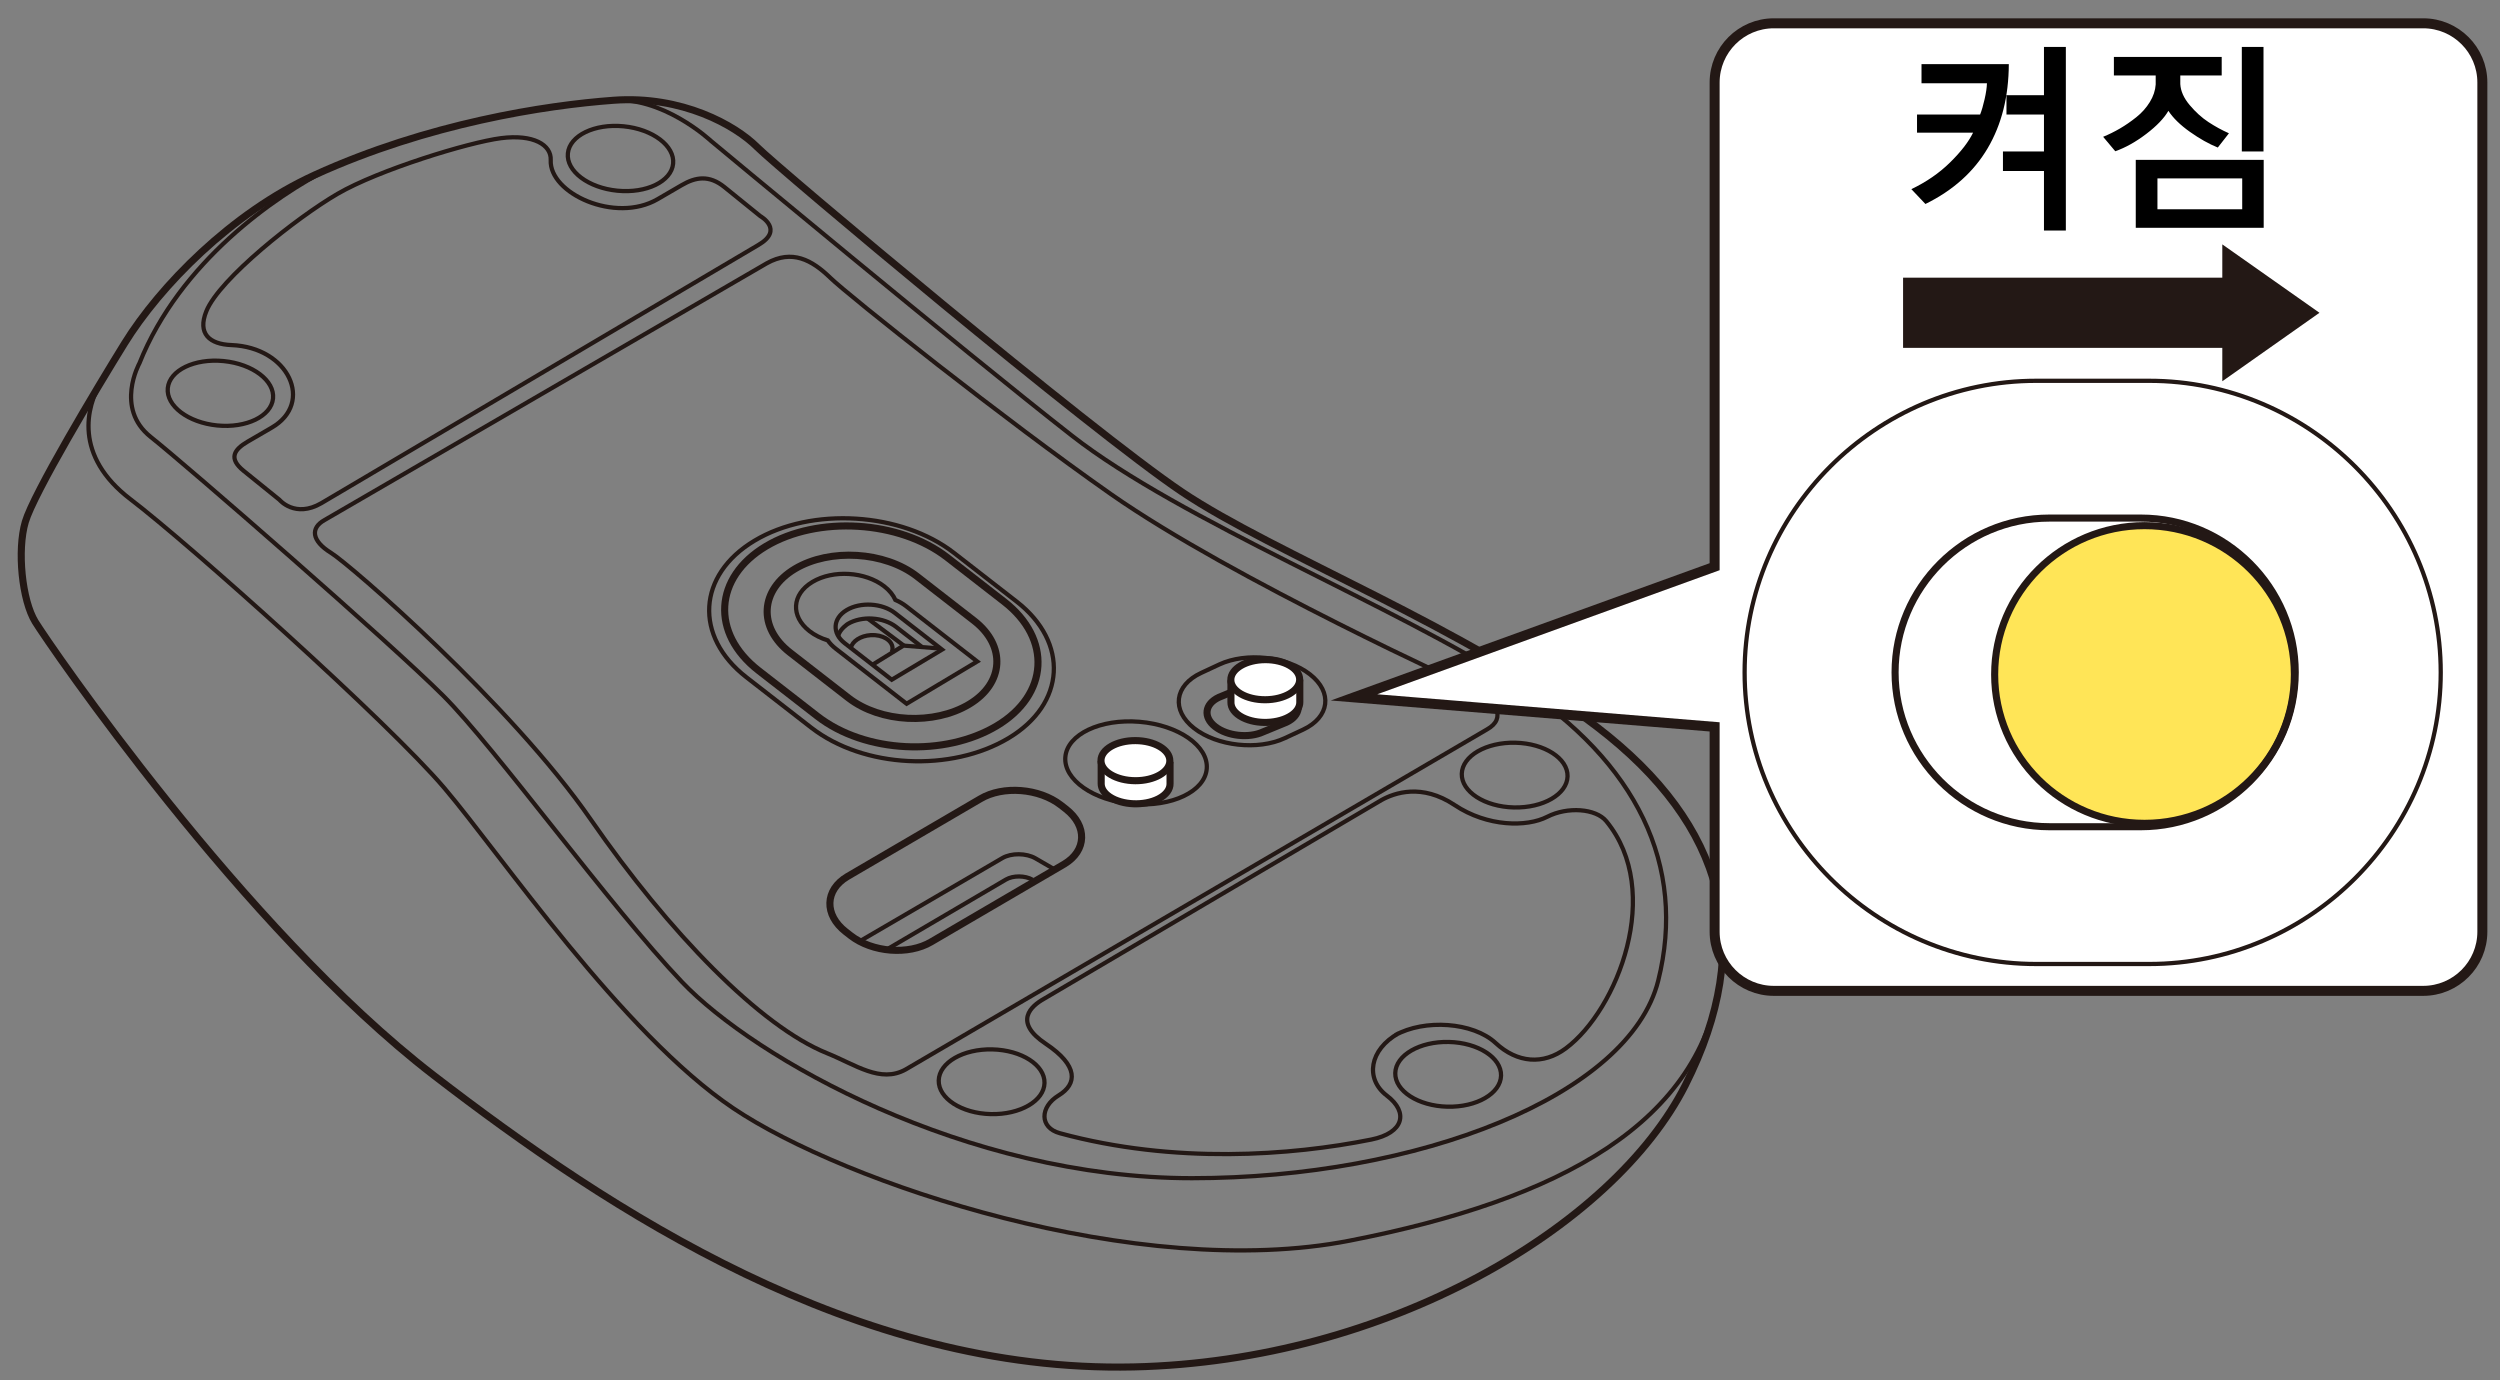 <?xml version="1.0" encoding="utf-8"?>
<!-- Generator: Adobe Illustrator 28.2.0, SVG Export Plug-In . SVG Version: 6.00 Build 0)  -->
<svg version="1.1" xmlns="http://www.w3.org/2000/svg" xmlns:xlink="http://www.w3.org/1999/xlink" x="0px" y="0px"
	 viewBox="0 0 250 138" enable-background="new 0 0 250 138" xml:space="preserve">
<rect x="0" y="0" width="250" height="138" fill="#808080" stroke="none"/>
<g id="レイヤー_2">
	<g>
		<g>
			<path fill="none" stroke="#231815" stroke-width="0.709" stroke-miterlimit="10" d="M31.467,17.498
				C23.124,21.301,15.99,28.63,12.46,34.332C9.661,38.854,3.363,49.36,2.53,52.193c-0.833,2.833-0.333,7.833,1,10
				c1.333,2.167,20.796,30.672,39.833,45.333c17.583,13.542,42.208,29.792,70,29.167c25.327-0.57,48-14,55.167-28.167
				c7.167-14.167,4-26-8.833-35.833c-12.833-9.833-32.333-17.333-41.5-23.5s-40.333-32.333-42.5-34.5
				c-2.167-2.167-7.5-5.167-14.333-4.667S42.8,12.331,31.467,17.498z"/>
			
				<ellipse transform="matrix(0.083 -0.997 0.997 0.083 28.056 183.194)" fill="none" stroke="#231815" stroke-width="0.425" stroke-miterlimit="10" cx="113.582" cy="76.35" rx="4.122" ry="7.091"/>
			<g>
				<path fill="#FFFFFF" stroke="#231815" stroke-width="0.709" stroke-miterlimit="10" d="M117.005,76.171v2.188
					c0.013,0.566-0.383,1.129-1.169,1.53c-1.428,0.726-3.604,0.638-4.86-0.198c-0.581-0.386-0.863-0.865-0.858-1.339v-2.25"/>
				
					<ellipse transform="matrix(0.005 -1 1 0.005 36.891 189.247)" fill="#FFFFFF" stroke="#231815" stroke-width="0.709" stroke-miterlimit="10" cx="113.562" cy="76.082" rx="2.005" ry="3.443"/>
			</g>
			<path fill="none" stroke="#231815" stroke-width="0.425" stroke-miterlimit="10" d="M120.117,67.291l1.812-0.844
				c2.686-1.252,6.766-0.808,9.066,0.986v0c2.3,1.794,1.985,4.286-0.701,5.537l-1.812,0.844c-2.686,1.251-6.766,0.808-9.066-0.986
				l0,0C117.115,71.034,117.431,68.542,120.117,67.291z"/>
			<path fill="none" stroke="#231815" stroke-width="0.709" stroke-miterlimit="10" d="M121.888,69.734l2.328-0.959
				c1.421-0.662,3.58-0.427,4.798,0.522h0c1.217,0.949,1.05,2.268-0.371,2.93l-2.328,0.959c-1.421,0.662-3.58,0.427-4.798-0.522v0
				C120.3,71.715,120.467,70.396,121.888,69.734z"/>
			<path fill="none" stroke="#231815" stroke-width="0.709" stroke-miterlimit="10" d="M81.736,71.622l-5.884-4.572
				c-4.788-3.721-4.458-9.308,0.733-12.416l0,0c5.192-3.108,13.357-2.606,18.145,1.114l5.685,4.418
				c4.788,3.721,4.458,9.308-0.733,12.416l0,0C94.49,75.689,86.524,75.343,81.736,71.622z"/>
			<path fill="none" stroke="#231815" stroke-width="0.709" stroke-miterlimit="10" d="M84.832,69.784l-5.837-4.536
				c-3.223-2.505-3.001-6.266,0.494-8.358l0,0c3.495-2.092,8.992-1.755,12.215,0.75l5.703,4.431
				c3.223,2.505,3.001,6.266-0.494,8.358l0,0C93.419,72.523,88.056,72.289,84.832,69.784z"/>
			<path fill="none" stroke="#231815" stroke-width="0.425" stroke-miterlimit="10" d="M81.114,72.757l-6.473-5.03
				c-5.267-4.093-4.904-10.239,0.807-13.657l0,0c5.711-3.419,14.692-2.867,19.959,1.226l6.254,4.86
				c5.267,4.093,4.904,10.239-0.807,13.657l0,0C95.143,77.232,86.381,76.85,81.114,72.757z"/>
			<path fill="none" stroke="#231815" stroke-width="0.425" stroke-miterlimit="10" d="M90.623,60.628
				c-0.325-0.252-0.692-0.464-1.086-0.636c-0.218-0.483-0.583-0.947-1.109-1.356c-1.905-1.48-5.123-1.678-7.188-0.441
				c-2.065,1.236-2.195,3.438-0.291,4.918c0.526,0.409,1.153,0.716,1.827,0.926c0.199,0.289,0.459,0.565,0.784,0.817l7.1,5.517
				l7.061-4.227L90.623,60.628z"/>
			<path fill="none" stroke="#231815" stroke-width="0.709" stroke-miterlimit="10" d="M106.42,86.41l-13.306,7.779
				c-2.259,1.342-5.882,1.058-8.05-0.631l-0.496-0.387c-2.168-1.689-2.094-4.169,0.165-5.512l13.306-7.779
				c2.259-1.342,5.882-1.058,8.05,0.631l0.496,0.387C108.753,82.588,108.679,85.068,106.42,86.41z"/>
			<path fill="none" d="M74.638,50.679l-5.187,2.661c-3.575,1.834-8.641,1.362-11.256-1.05l-0.599-0.552
				c-2.616-2.412-1.831-5.885,1.745-7.719l5.187-2.661c3.575-1.834,8.641-1.362,11.256,1.05l0.599,0.552
				C78.999,45.371,78.214,48.845,74.638,50.679z"/>
			<path fill="none" d="M71.795,48.372l-4.69,2.406c-1.719,0.882-4.155,0.655-5.413-0.505l-0.288-0.265
				c-1.258-1.16-0.88-2.83,0.839-3.712l4.69-2.406c1.719-0.882,4.155-0.655,5.413,0.505l0.288,0.265
				C73.892,45.819,73.514,47.49,71.795,48.372z"/>
			<path fill="none" d="M63.31,49.873l-0.827-0.762c-0.511-0.471-0.358-1.149,0.341-1.508l5.51-2.827
				c0.698-0.358,1.688-0.266,2.198,0.205l0.827,0.762c0.511,0.471,0.358,1.149-0.341,1.508l-5.51,2.827
				C64.81,50.436,63.821,50.344,63.31,49.873z"/>
			
				<ellipse transform="matrix(0.098 -0.995 0.995 0.098 40.218 76.021)" fill="none" stroke="#231815" stroke-width="0.425" stroke-miterlimit="10" cx="62.032" cy="15.832" rx="3.236" ry="5.289"/>
			
				<ellipse transform="matrix(0.098 -0.995 0.995 0.098 -19.232 57.406)" fill="none" stroke="#231815" stroke-width="0.425" stroke-miterlimit="10" cx="22.042" cy="39.309" rx="3.236" ry="5.289"/>
			
				<ellipse transform="matrix(0.024 -1 1 0.024 70.272 227.101)" fill="none" stroke="#231815" stroke-width="0.425" stroke-miterlimit="10" cx="151.454" cy="77.559" rx="3.236" ry="5.289"/>
			
				<ellipse transform="matrix(0.024 -1 1 0.024 -11.43 204.716)" fill="none" stroke="#231815" stroke-width="0.425" stroke-miterlimit="10" cx="99.138" cy="108.212" rx="3.236" ry="5.289"/>
			
				<ellipse transform="matrix(0.024 -1 1 0.024 33.858 249.649)" fill="none" stroke="#231815" stroke-width="0.425" stroke-miterlimit="10" cx="144.796" cy="107.483" rx="3.236" ry="5.289"/>
			<path fill="none" stroke="#231815" stroke-width="0.425" stroke-miterlimit="10" d="M148.696,72.943l-58.125,34
				c-2.528,1.41-5.01-0.472-7.875-1.625c-6.648-2.676-15.75-12-23.625-23.375C51.097,70.425,35.03,56.477,33.088,55.277
				c-1.942-1.2-2.055-2.48-0.639-3.269l44.229-25.679c2.528-1.41,4.507-0.342,6.352,1.449s17.502,14.241,28.063,21.635
				c12.161,8.514,36.246,19.454,36.246,19.454C149.585,70.031,150.719,71.815,148.696,72.943z"/>
			<path fill="none" stroke="#231815" stroke-width="0.425" stroke-miterlimit="10" d="M104.413,99.872
				c-1.304,0.729-3.127,2.31,0.16,4.504c3.287,2.194,3.165,4.023,1.286,5.167c-1.879,1.144-1.925,3.221,0.119,3.777
				c11.457,3.12,23.158,2.243,31.153,0.634c3.248-0.654,3.762-2.717,1.556-4.389c-2.206-1.673-1.759-4.599,1.175-6.239l-0.352,0.197
				c2.933-1.64,7.792-1.32,10.053,0.778c2.154,1.999,4.757,2.223,7.02,0.536c5.168-3.851,9.809-15.691,4.046-22.719
				c-1.043-1.272-3.88-1.48-5.912-0.437c-2.032,1.042-5.963,1.022-9.25-1.172c-3.287-2.194-6.027-1.225-7.33-0.496L104.413,99.872z"
				/>
			<path fill="none" stroke="#231815" stroke-width="0.425" stroke-miterlimit="10" d="M32.134,50.318
				c-2.632,1.532-4.186-0.336-4.186-0.336L24.36,47.08c-1.528-1.236-0.976-2.112,0.413-2.921l2.413-1.404
				c4.241-2.468,1.705-8.031-4.052-8.249c-2.194-0.083-3.407-1.143-2.5-3.384c1.312-3.241,9.03-9.358,13.125-11.741
				s13.086-5.149,16.343-5.565c3.256-0.417,5.043,0.676,4.97,2.19c-0.161,3.328,6.451,6.377,10.692,3.909l2.413-1.404
				c1.389-0.809,2.738-1.039,4.266,0.197l3.587,2.903c0,0,2.432,1.357-0.2,2.889L32.134,50.318z"/>
			<path fill="none" stroke="#231815" stroke-width="0.425" stroke-miterlimit="10" d="M94.205,64.96l-4.705-3.656
				c-1.282-0.996-3.448-1.129-4.837-0.297s-1.477,2.314-0.196,3.31l4.705,3.656L94.205,64.96z"/>
			<path fill="none" d="M67.261,40.278c0.268-1.187,1.889-2.019,3.621-1.857c1.731,0.162,2.917,1.255,2.649,2.442"/>
			<g>
				<path fill="#FFFFFF" stroke="#231815" stroke-width="0.709" stroke-miterlimit="10" d="M123.094,68.033v2.188
					c-0.013,0.566,0.383,1.129,1.169,1.53c1.428,0.726,3.604,0.638,4.86-0.198c0.581-0.386,0.863-0.865,0.858-1.339v-2.25"/>
				
					<ellipse transform="matrix(1 -0.005 0.005 1 -0.352 0.659)" fill="#FFFFFF" stroke="#231815" stroke-width="0.709" stroke-miterlimit="10" cx="126.537" cy="67.943" rx="3.443" ry="2.005"/>
			</g>
			<g>
				<polyline fill="none" stroke="#231815" stroke-width="0.425" stroke-miterlimit="10" points="94.075,64.859 90.35,64.56 
					87.276,66.456 				"/>
				<path fill="none" stroke="#231815" stroke-width="0.425" stroke-miterlimit="10" d="M85.084,64.797
					c0.137-0.669,0.968-1.222,2-1.284c1.156-0.069,2.127,0.503,2.169,1.278c0.008,0.145-0.018,0.287-0.072,0.423"/>
				
					<line fill="none" stroke="#231815" stroke-width="0.425" stroke-miterlimit="10" x1="90.39" y1="64.565" x2="86.766" y2="61.852"/>
				<path fill="none" stroke="#231815" stroke-width="0.425" stroke-miterlimit="10" d="M92.186,64.69l-2.571-1.998
					c-1.282-0.996-3.448-1.129-4.837-0.297c0,0-0.776,0.492-0.964,1.191"/>
			</g>
			<path fill="none" stroke="#231815" stroke-width="0.425" stroke-miterlimit="10" d="M10.099,38.21
				c-1.446,2.429-2.777,7.359,2.973,11.734s25.75,22.25,31.375,28.875s17.75,24.5,28.875,32s40.5,17.375,61.625,13.25
				s35.278-11.778,37.139-26.514"/>
			<path fill="none" stroke="#231815" stroke-width="0.425" stroke-miterlimit="10" d="M32.91,16.86
				c-5.373,2.732-14.913,9.319-18.964,19.459c0,0-2.5,4.5,1.125,7.375s24,20.625,29.25,25.875s16.625,21,23.875,28.625
				s28.375,19.625,51,19.625s43.75-8.25,46.625-19.75s-2.141-21.845-14.125-29.625s-33.625-16.375-44.5-24.875
				s-36.125-29.5-36.125-29.5s-4.905-4.585-10.135-4.008"/>
			<path fill="none" stroke="#231815" stroke-width="0.425" stroke-miterlimit="10" d="M85.949,94.14l14.284-8.33
				c0.898-0.524,2.394-0.511,3.323,0.029l1.795,1.042"/>
			<path fill="none" stroke="#231815" stroke-width="0.425" stroke-miterlimit="10" d="M103.251,87.974
				c-0.744-0.431-1.941-0.439-2.659-0.019l-11.728,6.884"/>
		</g>
	</g>
</g>
<g id="レイヤー_1">
	<path fill="#FFFFFF" stroke="#231815" stroke-miterlimit="10" d="M242.313,2.33h-64.927c-3.271,0-5.923,2.65-5.923,5.919V56.67
		l-36.061,13.068l36.061,2.95v11.037v9.444c0,3.267,2.652,5.917,5.923,5.917h64.927c3.271,0,5.923-2.65,5.923-5.917V8.248
		C248.236,4.979,245.584,2.33,242.313,2.33z"/>
	<polygon fill="#231815" points="231.946,31.278 222.23,38.126 222.23,34.79 190.307,34.79 190.307,27.768 222.23,27.768 
		222.23,24.437 	"/>
	<g>
		
			<ellipse fill="#FFE557" stroke="#231815" stroke-width="0.709" stroke-miterlimit="10" cx="214.452" cy="67.449" rx="14.986" ry="14.885"/>
		<path fill="none" stroke="#231815" stroke-width="0.425" stroke-miterlimit="10" d="M203.622,38.08h11.291
			c16.038,0,29.16,13.122,29.16,29.16v0c0,16.038-13.122,29.16-29.16,29.16h-11.291c-16.038,0-29.16-13.122-29.16-29.16v0
			C174.461,51.202,187.583,38.08,203.622,38.08z"/>
		<path fill="none" stroke="#231815" stroke-width="0.709" stroke-miterlimit="10" d="M204.94,51.808h9.152
			c8.487,0,15.432,6.944,15.432,15.432v0c0,8.487-6.944,15.432-15.432,15.432h-9.152c-8.487,0-15.432-6.944-15.432-15.432v0
			C189.509,58.753,196.453,51.808,204.94,51.808z"/>
	</g>
	<g>
		<path d="M191.135,18.915c1.498-0.716,2.787-1.604,3.867-2.666c1.081-1.061,1.85-2.054,2.305-2.979h-5.605v-1.816h6.309
			c0.156-0.391,0.307-0.901,0.449-1.533c0.144-0.631,0.222-1.162,0.234-1.592h-6.543V6.415h8.73
			c-0.013,3.229-0.716,6.029-2.109,8.398c-1.393,2.37-3.47,4.232-6.23,5.586L191.135,18.915z M200.295,17.098v-1.953h4.102v-3.691
			h-3.75V9.52h3.75V4.696h2.188v18.359h-2.188v-5.957H200.295z"/>
		<path d="M210.314,13.68c0.573-0.234,1.133-0.511,1.68-0.83c0.547-0.319,1.094-0.696,1.641-1.133
			c0.547-0.436,0.996-0.94,1.348-1.514c0.352-0.573,0.547-1.159,0.586-1.758V7.547h-4.18V5.692h10.781v1.855h-4.141v0.859
			c0.039,0.703,0.352,1.403,0.938,2.1c0.586,0.697,1.211,1.263,1.875,1.699c0.664,0.437,1.348,0.811,2.051,1.123l-1.113,1.426
			c-0.898-0.364-1.829-0.889-2.793-1.572c-0.963-0.684-1.68-1.383-2.148-2.1c-0.43,0.742-1.165,1.511-2.207,2.305
			c-1.041,0.794-2.076,1.374-3.105,1.738L210.314,13.68z M213.576,22.782v-6.797h12.793v6.797H213.576z M215.744,20.926h8.477V17.84
			h-8.477V20.926z M224.182,15.145V4.696h2.168v10.449H224.182z"/>
	</g>
</g>
<g id="編集モード">
	<g>
	</g>
	<g>
	</g>
	<g>
	</g>
	<g>
	</g>
	<g>
	</g>
	<g>
	</g>
</g>
</svg>
